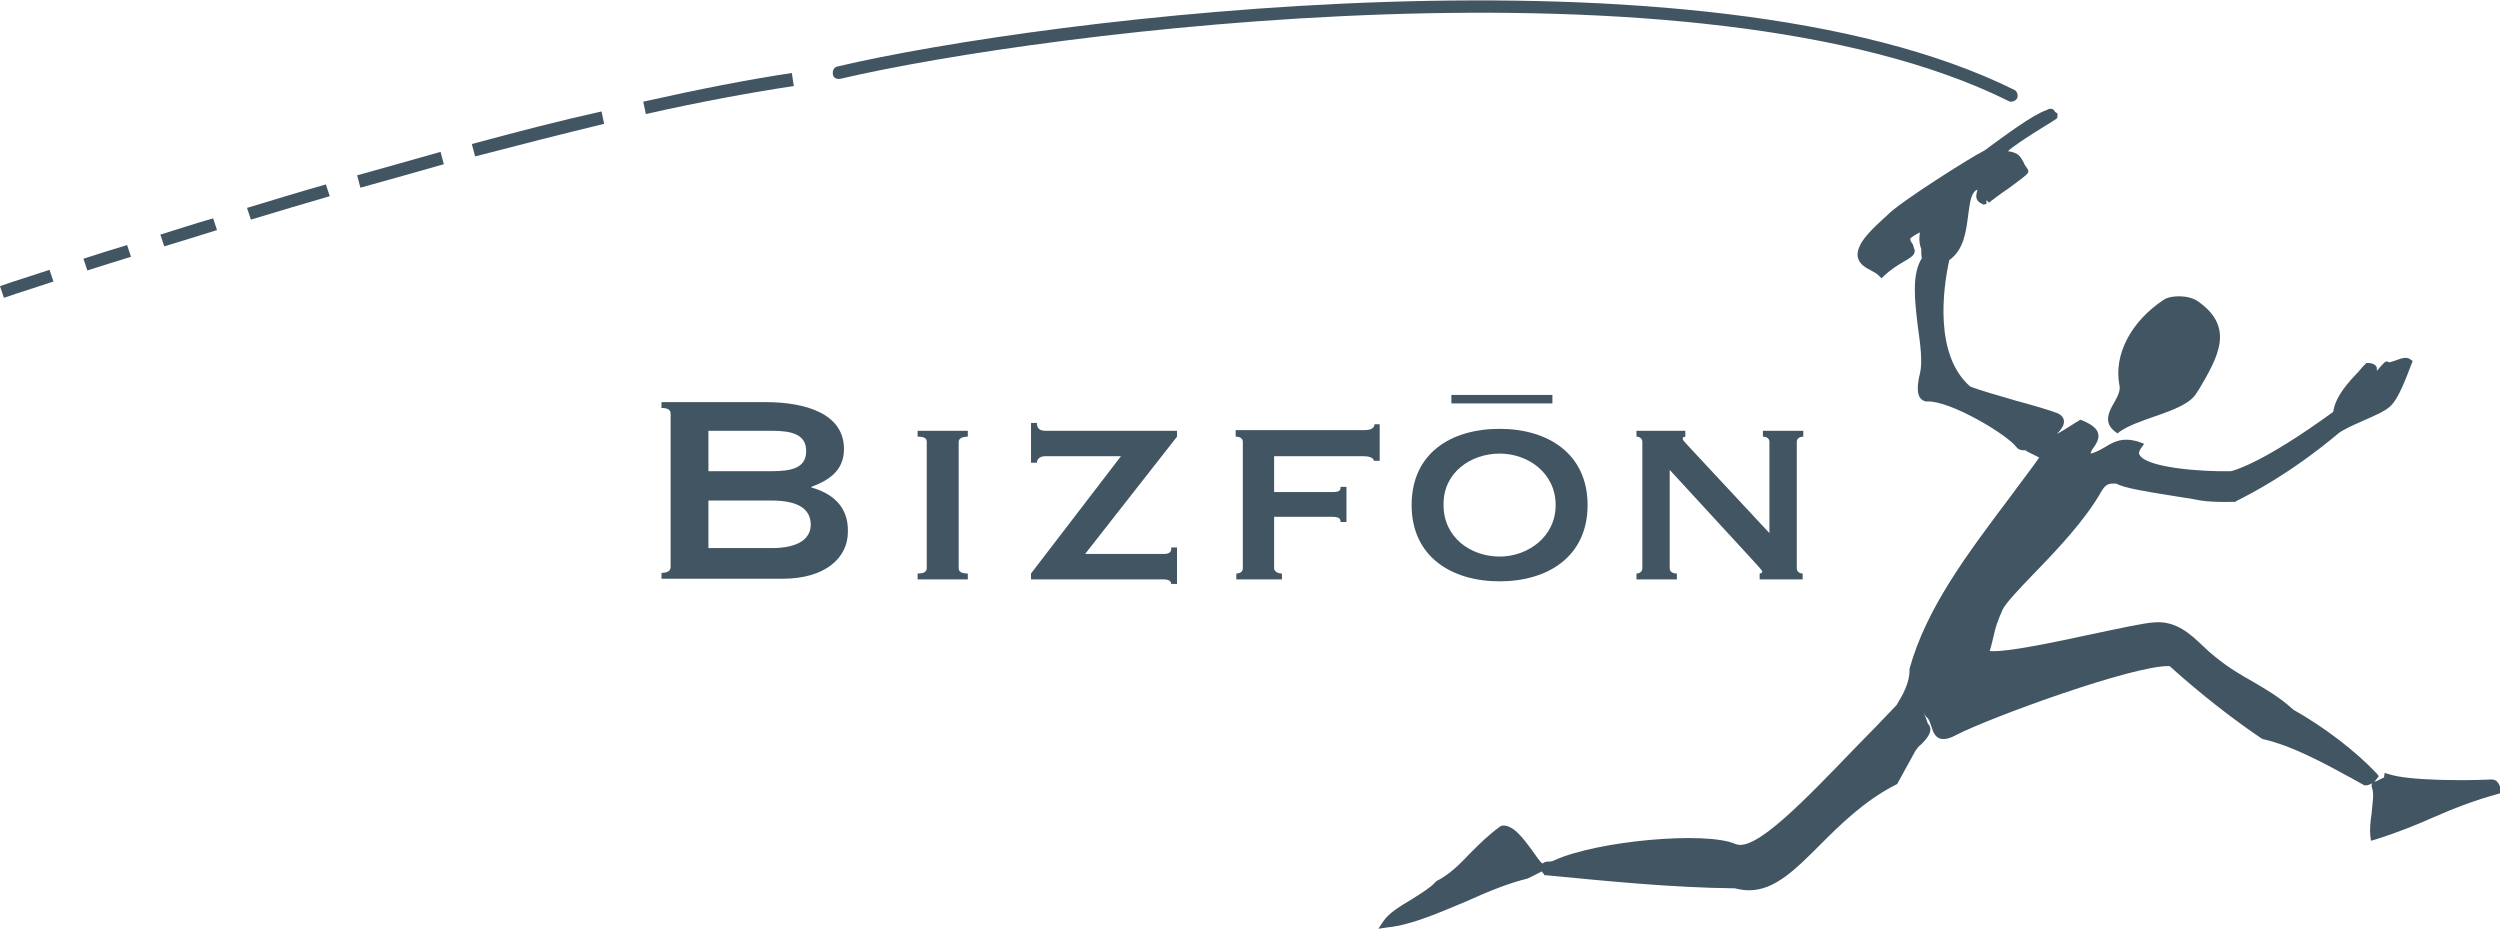 <?xml version="1.0" encoding="utf-8"?>
<!-- Generator: Adobe Illustrator 24.1.2, SVG Export Plug-In . SVG Version: 6.00 Build 0)  -->
<svg version="1.1" id="Layer_1" xmlns="http://www.w3.org/2000/svg" xmlns:xlink="http://www.w3.org/1999/xlink" x="0px" y="0px"
	 width="383.6px" height="142.8px" viewBox="0 0 383.6 142.8" style="enable-background:new 0 0 383.6 142.8;" xml:space="preserve"
	>
<style type="text/css">
	.st0{fill:#425563;}
	.st1{clip-path:url(#SVGID_2_);}
	.st2{fill:none;}
	.st3{fill:#91D6AC;}
	.st4{clip-path:url(#SVGID_4_);}
	.st5{clip-path:url(#SVGID_6_);}
	.st6{clip-path:url(#SVGID_8_);}
	.st7{fill:url(#);}
	.st8{fill:#6ECEB2;}
	.st9{fill:#00BFB3;}
	.st10{fill:#00B0B9;}
	.st11{fill:#FAFAFB;}
	.st12{fill:#6A2CCF;}
	.st13{fill:none;stroke:#425563;stroke-width:3;stroke-linecap:round;stroke-linejoin:round;stroke-miterlimit:10;}
	.st14{fill:none;stroke:#6A2CCF;stroke-width:3;stroke-linecap:round;stroke-linejoin:round;stroke-miterlimit:10;}
	.st15{fill:#606060;}
	.st16{fill:#1B365D;}
	.st17{fill:#425563;}
	.st18{fill:none;stroke:#000000;stroke-width:4;stroke-linecap:round;stroke-miterlimit:10;}
	.st19{fill:none;stroke:#000000;stroke-width:4;stroke-linecap:round;stroke-linejoin:round;stroke-miterlimit:10;}
	.st20{fill:none;stroke:#000000;stroke-width:4;stroke-miterlimit:10;}
	.st21{fill-rule:evenodd;clip-rule:evenodd;fill:none;stroke:#000000;stroke-width:4;stroke-miterlimit:10;}
	.st22{fill:none;stroke:#1B365D;stroke-width:4;stroke-linecap:round;stroke-linejoin:round;stroke-miterlimit:10;}
	.st23{fill:none;stroke:#91D6AC;stroke-width:3;stroke-linecap:round;stroke-linejoin:round;stroke-miterlimit:10;}
	.st24{fill:none;stroke:#1B365D;stroke-width:3;stroke-linecap:round;stroke-linejoin:round;stroke-miterlimit:10;}
	.st25{fill:#00B0B9;stroke:#1B365D;stroke-width:3;stroke-linecap:round;stroke-linejoin:round;stroke-miterlimit:10;}
	.st26{fill:none;stroke:#00BFB3;stroke-width:3;stroke-linecap:round;stroke-linejoin:round;stroke-miterlimit:10;}
	.st27{fill:#425563;stroke:#00BFB3;stroke-width:3;stroke-linecap:round;stroke-linejoin:round;stroke-miterlimit:10;}
	.st28{fill:none;stroke:#00B0B9;stroke-width:3;stroke-linecap:round;stroke-linejoin:round;stroke-miterlimit:10;}
	.st29{fill:none;stroke:#6A2CCF;stroke-width:3.6;stroke-linecap:round;stroke-linejoin:round;stroke-miterlimit:10;}
	.st30{fill:none;stroke:#00BFB3;stroke-width:3.6;stroke-linecap:round;stroke-linejoin:round;stroke-miterlimit:10;}
	.st31{fill:none;stroke:#1B365D;stroke-width:3.6;stroke-linecap:round;stroke-linejoin:round;stroke-miterlimit:10;}
	.st32{fill:none;stroke:#00B0B9;stroke-width:3.6;stroke-linecap:round;stroke-linejoin:round;stroke-miterlimit:10;}
	.st33{fill:none;stroke:#91D6AC;stroke-width:3.6;stroke-linecap:round;stroke-linejoin:round;stroke-miterlimit:10;}
	.st34{fill:none;stroke:url(#SVGID_9_);stroke-width:3;stroke-linecap:round;stroke-linejoin:round;stroke-miterlimit:10;}
	.st35{fill:none;stroke:url(#SVGID_10_);stroke-width:3;stroke-linecap:round;stroke-linejoin:round;stroke-miterlimit:10;}
	.st36{fill:none;stroke:url(#SVGID_11_);stroke-width:3;stroke-linecap:round;stroke-linejoin:round;stroke-miterlimit:10;}
</style>
<g>
	<path class="st0" d="M124.5,74.8v-0.1c2.7-1,5-2.5,5-5.8c0-5.4-5.8-7.2-12.1-7.2h-15.9v0.9c1,0,1.4,0.3,1.4,0.9V87
		c0,0.6-0.5,0.9-1.4,0.9v0.9h18.6c6.4,0,10-3.1,10-7.2C130.2,77.7,127.7,75.7,124.5,74.8z M108.7,66.1h9.7c3,0,5.3,0.5,5.3,3.1
		c0,2.6-2.2,3.1-5.3,3.1h-9.7V66.1z M118.4,84.1h-9.7v-7.3h9.7c4.2,0,6,1.4,6,3.7C124.4,82.6,122.6,84.1,118.4,84.1z"/>
	<path class="st0" d="M140.8,67c1.1,0,1.4,0.3,1.4,0.8v19.4c0,0.5-0.4,0.8-1.4,0.8v0.9h7.7v-0.9c-1,0-1.4-0.3-1.4-0.8V67.8
		c0-0.5,0.5-0.8,1.4-0.8v-0.9h-7.7V67z"/>
	<path class="st0" d="M178.6,85h-12.1l14.1-18v-0.9h-20.2c-0.9,0-1.3-0.4-1.3-1.2h-0.9v6.1h0.9c0-0.5,0.4-1,1.3-1h11.6l-13.8,18v0.9
		h20.3c0.9,0,1.2,0.3,1.2,0.7h0.9v-5.6h-0.9C179.8,84.6,179.5,85,178.6,85z"/>
	<path class="st0" d="M211.8,65.1h-0.9c0,0.5-0.4,0.9-1.6,0.9h-19.7V67c0.7,0,1.1,0.3,1.1,0.8v19.4c0,0.5-0.4,0.8-1,0.8v0.9h7v-0.9
		c-0.6,0-1.2-0.3-1.2-0.8v-7.9h8.9c1.1,0,1.3,0.3,1.3,0.8h0.9v-5.4h-0.9c0,0.6-0.2,0.8-1.3,0.8h-8.9v-5.5h13.7
		c1.2,0,1.6,0.4,1.6,0.7h0.9V65.1z"/>
	<path class="st0" d="M216.6,77.5c0,7.9,6.1,11.7,13.5,11.7c7.4,0,13.5-3.8,13.5-11.7c0-7.9-6.1-11.7-13.5-11.7
		C222.7,65.8,216.6,69.5,216.6,77.5z M230.1,69.6c4.4,0,8.6,3,8.6,7.9c0,4.9-4.3,7.9-8.6,7.9c-4.4,0-8.6-2.9-8.6-7.9
		C221.4,72.5,225.7,69.6,230.1,69.6z"/>
	<path class="st0" d="M276.7,67v-0.9h-6.2V67c0.6,0,1,0.3,1,0.8v14l-12.2-13.1c-0.7-0.8-1.1-1.1-1.1-1.4c0-0.2,0-0.2,0.4-0.3v-0.9
		h-7.5V67c0.5,0,0.9,0.3,0.9,0.8v19.4c0,0.5-0.4,0.8-0.9,0.8v0.9h6.2v-0.9c-0.7,0-1.1-0.3-1.1-0.8V72.1l12.6,13.7
		c0.8,0.9,1.6,1.7,1.6,1.9c0,0.2-0.2,0.3-0.4,0.3v0.9h6.6v-0.9c-0.5,0-0.9-0.3-0.9-0.8V67.8C275.7,67.3,276.1,67,276.7,67z"/>
	<path class="st0" d="M128.9,12.1c31.2-7.3,131.8-20.2,179.3,3.4c0.1,0.1,0.3,0.1,0.4,0.1c0.4,0,0.7-0.2,0.9-0.5
		c0.2-0.5,0-1.1-0.4-1.3c-48-23.8-149.2-11-180.6-3.6c-0.5,0.1-0.8,0.6-0.7,1.2C127.8,11.9,128.4,12.2,128.9,12.1z"/>
	<path class="st0" d="M12.8,39.7l0.6,1.8c2.2-0.7,4.4-1.4,6.7-2.1l-0.6-1.8C17.2,38.3,14.9,39,12.8,39.7z"/>
	<path class="st0" d="M0,43.9l0.6,1.8c2.3-0.8,4.9-1.6,7.6-2.5l-0.6-1.8C4.9,42.3,2.3,43.1,0,43.9z"/>
	<path class="st0" d="M24.6,36l0.6,1.8c2.6-0.8,5.3-1.6,8.1-2.5l-0.6-1.8C29.9,34.3,27.2,35.2,24.6,36z"/>
	<path class="st0" d="M72.4,22.1l0.5,1.9c6.9-1.8,13.6-3.5,19.8-5l-0.4-1.9C86,18.5,79.4,20.2,72.4,22.1z"/>
	<path class="st0" d="M37.9,31.9l0.6,1.8c4.3-1.3,8.3-2.5,12.1-3.6L50,28.3C46.1,29.4,42.2,30.6,37.9,31.9z"/>
	<path class="st0" d="M121.5,11.2c-6.7,1-14.3,2.5-22.8,4.4l0.4,1.9c8.4-1.9,16.1-3.3,22.7-4.3L121.5,11.2z"/>
	<path class="st0" d="M54.8,26.9l0.5,1.9c4.3-1.2,8.6-2.4,12.8-3.6l-0.5-1.9C63.4,24.5,59.1,25.7,54.8,26.9z"/>
	<rect x="222.7" y="60.6" class="st0" width="15.5" height="1.3"/>
	<path class="st0" d="M383.2,120c-0.2-0.3-0.6-0.4-0.9-0.4c-4,0.2-12.7,0.2-15.7-0.8l-0.7-0.2l-0.1,0.7c-0.2,0.1-0.7,0.3-1,0.5
		c-0.2,0.1-0.4,0.1-0.5,0.2c0.1-0.1,0.2-0.3,0.4-0.5l0.3-0.4l-0.3-0.4c-3.2-3.4-8-7.1-12.8-9.8c-2.2-2-4.2-3.1-6.2-4.3
		c-1.8-1-3.7-2.1-5.9-3.9c-0.6-0.5-1.2-1-1.8-1.6c-1.9-1.8-4.1-3.9-7.5-3.6c-1.6,0.1-5.2,0.9-9.5,1.8c-5.6,1.2-13,2.8-15.7,2.6
		c0.3-0.9,0.4-1.6,0.6-2.3c0.3-1.4,0.6-2.3,1.4-4.1c0.5-1,2.4-3,4.6-5.3c3.6-3.7,8-8.3,10.6-12.9c0.7-1.2,1.4-1.1,1.9-1.1
		c0.1,0,0.2,0,0.3,0c1.3,0.7,4.5,1.2,8.2,1.8c1.1,0.2,2,0.3,2.5,0.4l0.7,0.1c1.5,0.3,2.7,0.6,6.8,0.5l0.1,0l0.1-0.1
		c2.2-1.1,8.3-4.2,15.7-10.4c0.6-0.5,2.1-1.2,3.7-1.9c1.8-0.8,3.5-1.5,4.3-2.3c1.3-1.2,2.5-4.6,3.2-6.4l0.2-0.5l-0.4-0.3
		c-0.6-0.4-1.4-0.1-2.2,0.2c-0.3,0.1-0.9,0.3-1,0.3l-0.2-0.1c-0.4-0.1-0.4-0.1-1.7,1.4c0-0.2,0-0.3,0-0.5c-0.2-0.6-1-0.7-1.3-0.7
		l-0.3,0l-0.2,0.2c-0.3,0.3-0.6,0.6-0.9,1c-1.7,1.8-3.6,3.8-4,6.3c-10.7,7.8-15.2,9-15.7,9.1c-4.9,0.1-13-0.6-14-2.5
		c-0.1-0.1-0.2-0.4,0.2-1l0.5-0.7l-0.8-0.3c-2.5-0.8-3.9,0-5.2,0.8c-0.7,0.4-1.4,0.8-2.2,1c0-0.2,0.1-0.5,0.5-1
		c0.4-0.6,0.9-1.4,0.6-2.2c-0.2-0.7-1-1.3-2.4-1.9l-0.3-0.1l-0.3,0.2c-0.4,0.2-0.8,0.5-1.3,0.8c-0.6,0.4-1.3,0.8-2,1.2
		c0.6-0.6,1.1-1.3,1.1-1.9c0-0.3-0.1-0.9-1-1.3c-1.3-0.5-3.7-1.2-6.3-1.9c-2.7-0.8-5.6-1.6-7.1-2.2c-5.5-4.8-4.2-14.9-3.2-19.4
		c2.3-1.6,2.6-4.6,2.9-6.9c0.3-2.3,0.5-3.5,1.4-3.9c0,0,0,0.1,0,0.1c-0.1,0.4-0.3,1,0,1.5c0.2,0.3,0.5,0.5,0.8,0.6l0.1,0.1l0.5-0.1
		l0-0.6l0.4,0.4c0.2-0.2,1.8-1.4,3-2.2c3.1-2.3,3.1-2.3,3-2.8l-0.1-0.2c-0.3-0.4-0.5-0.7-0.6-1c-0.5-0.9-0.8-1.5-2.4-1.7
		c0.6-0.6,2.3-1.8,6.7-4.5c0.8-0.5,0.9-0.5,0.9-0.9l0-0.4l-0.3-0.2c-0.1,0-0.1-0.1-0.1-0.1c-0.3-0.6-0.9-0.4-1.1-0.3l-0.2,0.1
		c-2.1,0.7-6.5,4-8.7,5.6c-0.5,0.4-0.8,0.6-1,0.7c-1.5,0.7-13,7.9-14.8,9.9l0,0c-0.1,0.1-2.8,2.4-3.8,4c-0.6,1-0.8,1.8-0.6,2.5
		c0.3,1,1.2,1.5,2,1.9c0.4,0.2,0.9,0.5,1.2,0.8l0.4,0.4l0.4-0.4c1.1-1,2.2-1.7,3.1-2.2c1-0.6,1.5-0.9,1.6-1.5c0-0.2,0-0.3-0.1-0.5
		c-0.1-0.4-0.2-0.7-0.4-0.9c-0.1-0.2-0.2-0.4-0.2-0.5c0-0.1,0.2-0.4,1.4-1c0,0,0.1,0,0.1-0.1c-0.1,0.6-0.2,1.6,0.2,2.6
		c0,0.6,0,1.1,0.1,1.4c-1.6,2.5-1.1,6.6-0.6,10.7c0.4,2.8,0.7,5.3,0.3,7c-0.1,0.4-0.7,2.7,0,3.7c0.2,0.3,0.5,0.5,0.9,0.6l0.1,0
		l0.1,0c3.4-0.2,12.2,5,13.7,7c0.2,0.3,0.6,0.5,1.2,0.5c0.1,0,0.2,0,0.3,0l0,0.1l2,1c-1.4,2-2.9,3.9-4.2,5.7
		c-7,9.3-13.1,17.4-15.7,26.7l0,0.2c0,2.1-1.1,3.9-2,5.4c-2,2.1-4,4.2-6,6.2c-8.1,8.4-15.7,16.4-18.7,15.1c-4.6-2-21.2-0.5-27.8,2.5
		c-0.4,0.2-0.7,0.2-1,0.2c-0.3,0-0.6,0.1-0.8,0.3l0,0c-0.4-0.2-1-1.2-1.6-2c-1.4-1.9-3-4.1-4.7-3.8l-0.2,0.1
		c-1.8,1.3-3.2,2.7-4.6,4.1c-1.6,1.7-3.2,3.3-5.2,4.3l-0.1,0.1l-0.1,0.1c-0.7,0.8-2.2,1.7-3.6,2.6c-1.7,1-3.5,2.1-4.3,3.3l-0.8,1.2
		l1.4-0.2c3.8-0.4,8-2.3,12.1-4c3.3-1.5,6.5-2.8,9.4-3.5l2.2-1.1c0,0.1,0.1,0.2,0.2,0.3l0.2,0.3l0.3,0c9.4,0.9,19.2,1.9,28.9,2
		c0.8,0.2,1.5,0.3,2.2,0.3c3.9,0,7.1-3.2,10.7-6.8c3.2-3.2,6.9-6.9,11.8-9.4l0.2-0.1l2.8-5.1c0.2-0.3,0.5-0.7,0.9-1
		c0.7-0.7,1.4-1.5,1.4-2.3c0-0.2-0.1-0.6-0.4-0.9c-0.2-0.6-0.4-1.2-0.7-1.7c0.2,0.3,0.4,0.7,0.7,0.9c0.3,0.4,0.4,0.9,0.6,1.4
		c0.2,0.7,0.5,1.4,1.2,1.7c0.6,0.2,1.4,0.1,2.5-0.5c5.2-2.7,27.4-10.8,32.8-10.6c4.9,4.4,9.8,8.2,14.1,11.1l0.2,0.1
		c4.5,1,9.6,3.8,13.8,6.1l1.8,1l0.2,0c0.4,0,0.7-0.2,1-0.3c0,0.1-0.1,0.1-0.1,0.2c0,0.2,0,0.4,0.1,0.6c0.3,0.9,0,2.4-0.1,3.8
		c-0.2,1.3-0.3,2.5-0.2,3.4l0.1,0.8l0.7-0.2c3.8-1.2,6.4-2.3,8.9-3.4c3-1.3,5.9-2.5,10.3-3.7l0.4-0.1l0.1-0.4
		C383.6,121.4,383.7,120.5,383.2,120z"/>
	<path class="st0" d="M324.5,66.2l0.4,0.3l0.4-0.3c1.3-0.9,3.3-1.6,5.3-2.3c2.9-1,5.6-2,6.5-3.7l0.4-0.6c2.8-4.8,5.5-9.4-0.3-13.4h0
		c-1.5-1-4.2-0.9-5.2-0.2c-5,3.3-7.7,8.4-6.8,13.1c0.2,0.7-0.2,1.6-0.7,2.5C323.6,63.1,322.7,64.8,324.5,66.2z"/>
</g>
</svg>
